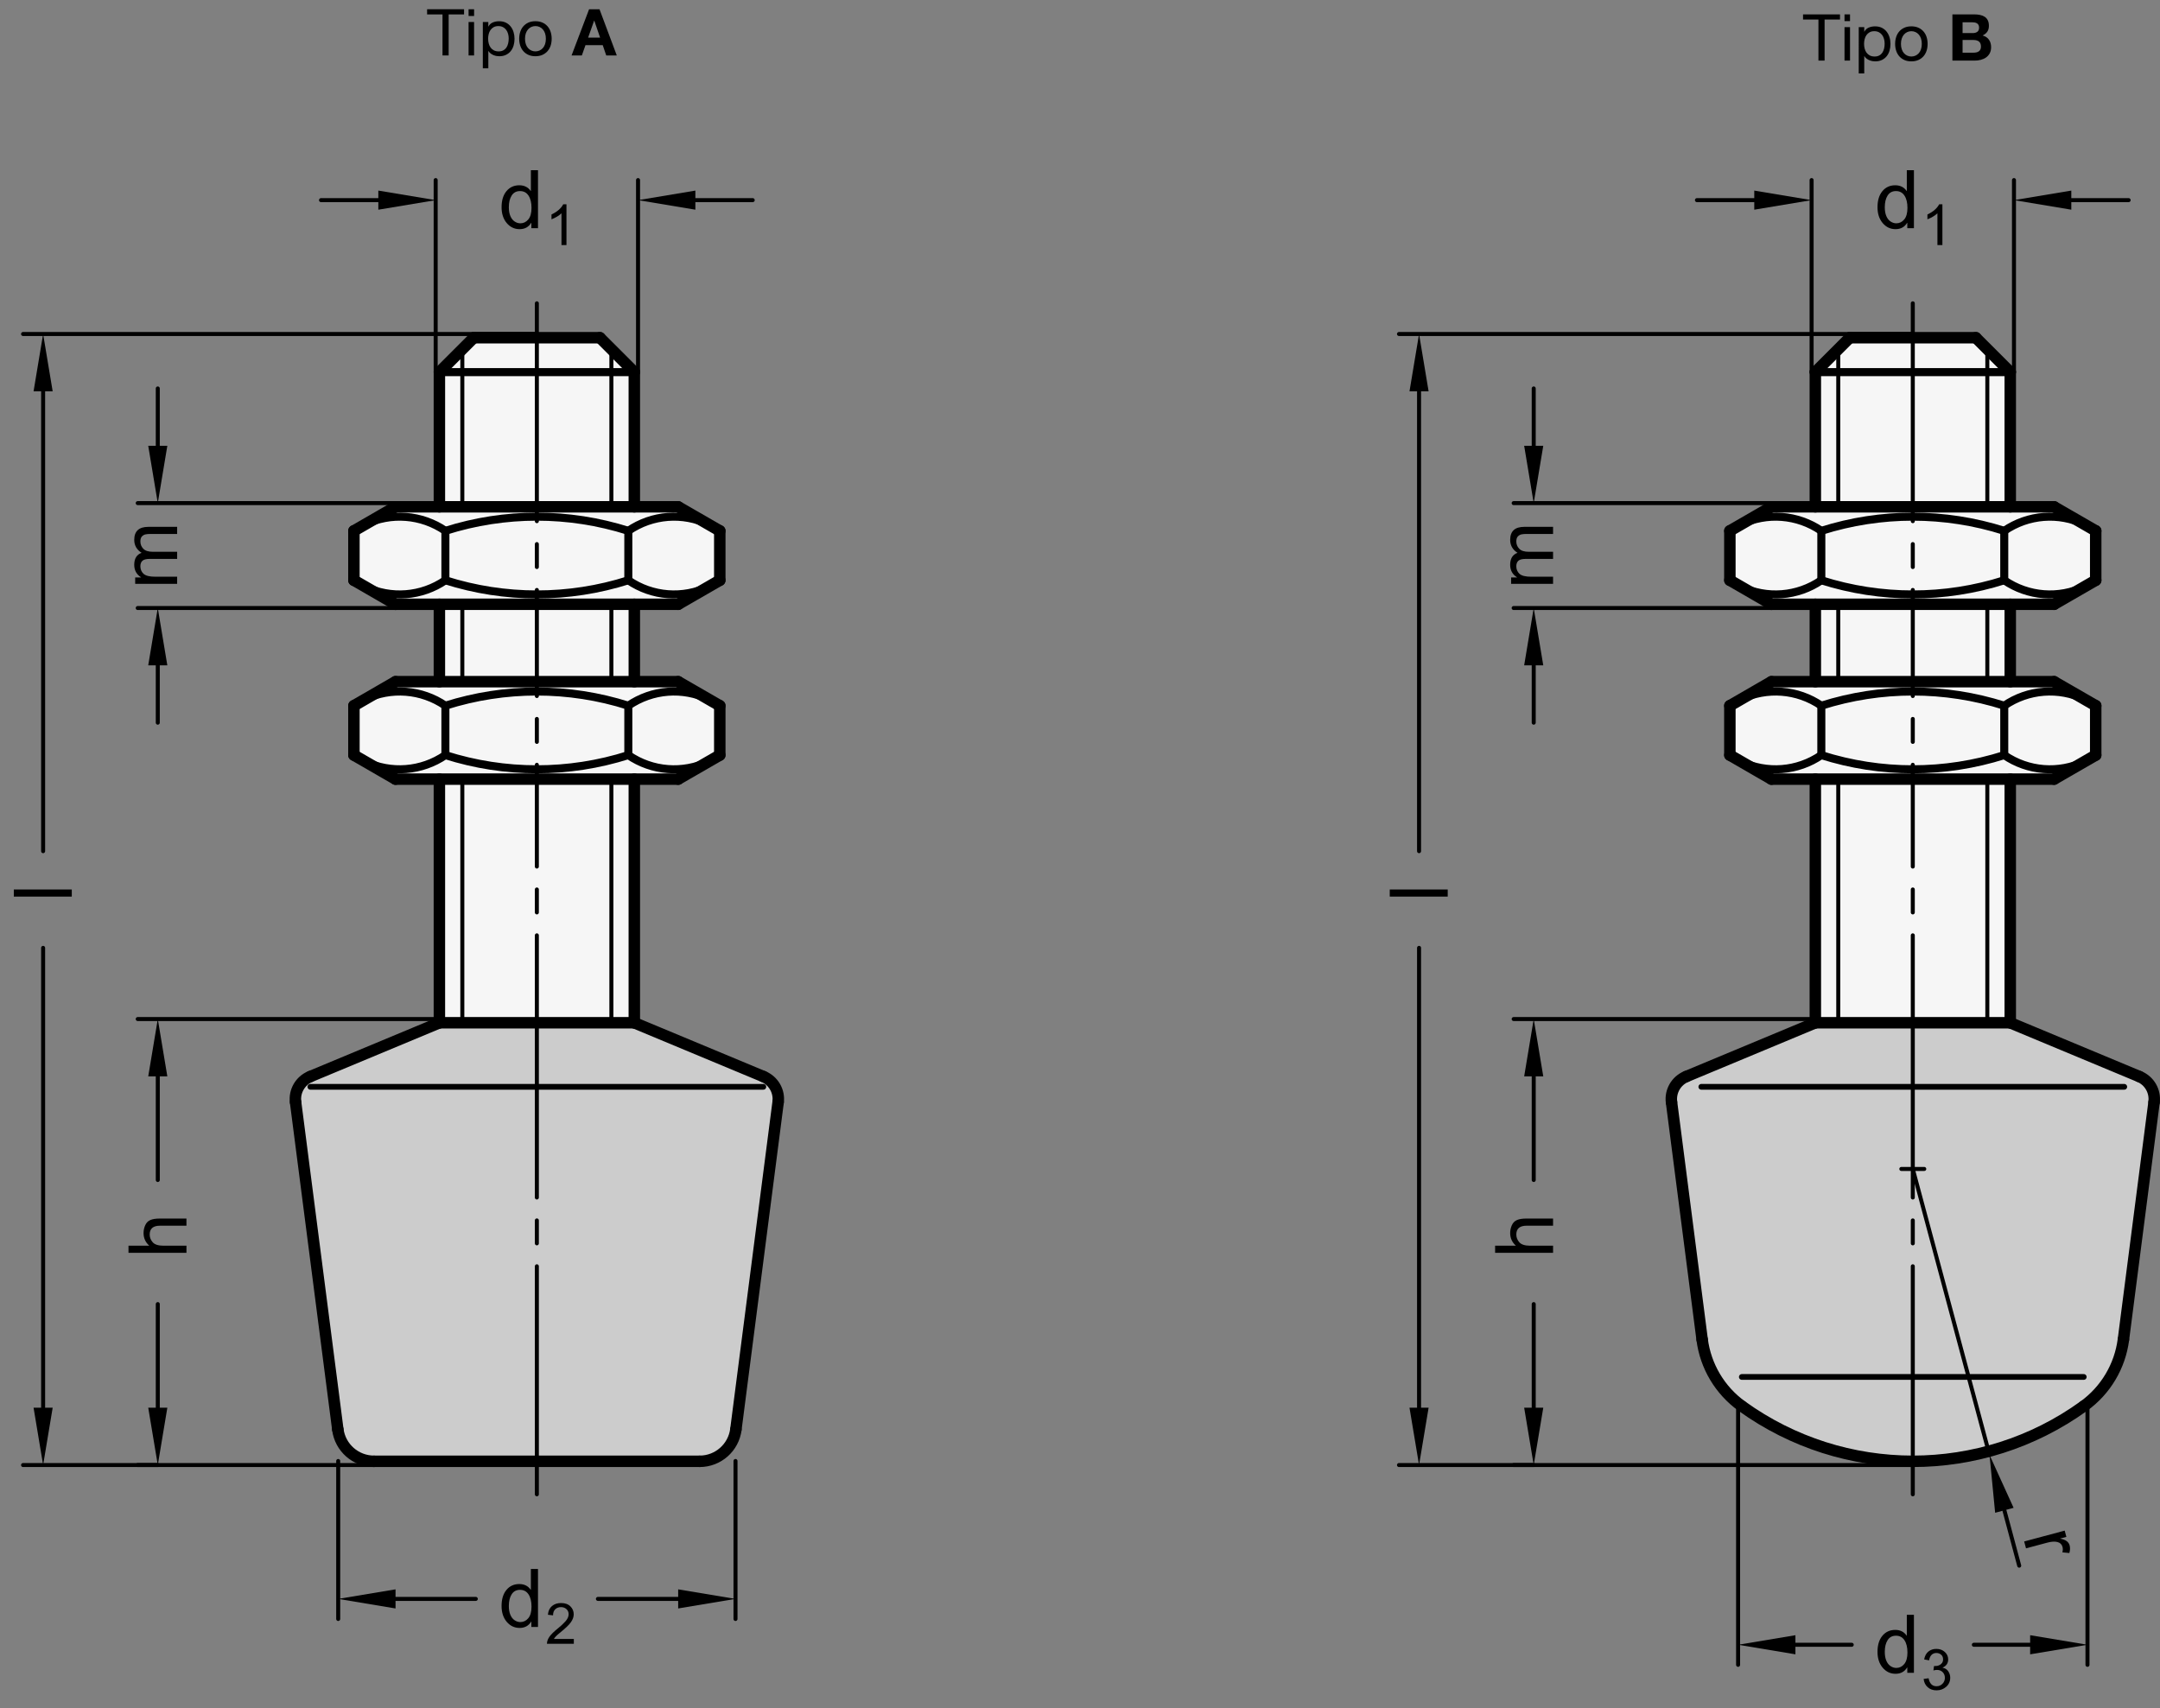 <?xml version="1.0" encoding="utf-8"?>
<!-- Generator: Adobe Illustrator 19.1.0, SVG Export Plug-In . SVG Version: 6.00 Build 0)  -->
<svg version="1.1" xmlns="http://www.w3.org/2000/svg" xmlns:xlink="http://www.w3.org/1999/xlink" x="0px" y="0px"
	 viewBox="0 0 266.997 211.182" enable-background="new 0 0 266.997 211.182" xml:space="preserve">
<rect x="0" y="0" width="266.997" height="211.182" fill="#808080" stroke="none"/>
<g id="MD_x5F_3_x5F_FUELLUNG_x5F_WS">
	<g id="LWPOLYLINE_5_">
		<path fill="#FFFFFF" d="M43.749,93.347v-6.109l5.143-2.969h5.421v-9.567h-5.421l-5.143-2.969v-6.109l5.143-2.969h5.421V46.001
			l4.252-4.252h15.591l4.252,4.252v16.654h5.421l5.143,2.969v6.109l-5.143,2.969h-5.421v9.567h5.421l5.143,2.969v6.109l-5.143,2.969
			h-5.421v30.118l15.948,6.645c1.253,0.522,2.002,1.819,1.829,3.166l-5.221,40.463c-0.291,2.253-2.209,3.94-4.481,3.94H46.238
			c-2.272,0-4.19-1.687-4.481-3.94l-5.221-40.463c-0.174-1.347,0.575-2.643,1.829-3.166l15.948-6.645V96.316h-5.421L43.749,93.347z"
			/>
	</g>
	<g id="LWPOLYLINE_6_">
		<path fill="#FFFFFF" d="M248.487,46.001v16.654h5.421l5.143,2.969v6.109l-5.143,2.969h-5.421v9.567h5.421l5.143,2.969v6.109
			l-5.143,2.969h-5.421v30.118l15.948,6.645c1.254,0.522,2.002,1.819,1.829,3.166l-3.787,29.348
			c-0.426,3.304-2.202,6.284-4.904,8.231c-12.62,9.097-29.646,9.097-42.266,0c-2.702-1.948-4.478-4.928-4.904-8.231l-3.793-29.395
			c-0.151-1.332,0.597-2.603,1.834-3.118l15.948-6.645V96.316h-5.421l-5.143-2.969v-6.109l5.143-2.969h5.421v-9.567h-5.421
			l-5.143-2.969v-6.109l5.143-2.969h5.421V46.001l4.252-4.252h15.591L248.487,46.001z"/>
	</g>
</g>
<g id="MD_x5F_3_x5F_FUELLUNG_x5F_GR">
	<g id="LWPOLYLINE">
		<path fill="#F6F6F6" d="M248.487,46.001v16.654h5.421l5.143,2.969v6.109l-5.143,2.969h-5.421v9.567h5.421l5.143,2.969v6.109
			l-5.143,2.969h-5.421v30.118l15.948,6.645c1.254,0.522,2.002,1.819,1.829,3.166l-3.787,29.348
			c-0.426,3.304-2.202,6.284-4.904,8.231c-12.62,9.097-29.646,9.097-42.266,0c-2.702-1.948-4.478-4.928-4.904-8.231l-3.793-29.395
			c-0.151-1.332,0.597-2.603,1.834-3.118l15.948-6.645V96.316h-5.421l-5.143-2.969v-6.109l5.143-2.969h5.421v-9.567h-5.421
			l-5.143-2.969v-6.109l5.143-2.969h5.421V46.001l4.252-4.252h15.591L248.487,46.001z"/>
	</g>
	<g id="LWPOLYLINE_1_">
		<path fill="#F6F6F6" d="M43.749,93.347v-6.109l5.143-2.969h5.421v-9.567h-5.421l-5.143-2.969v-6.109l5.143-2.969h5.421V46.001
			l4.252-4.252h15.591l4.252,4.252v16.654h5.421l5.143,2.969v6.109l-5.143,2.969h-5.421v9.567h5.421l5.143,2.969v6.109l-5.143,2.969
			h-5.421v30.118l15.948,6.645c1.253,0.522,2.002,1.819,1.829,3.166l-5.221,40.463c-0.291,2.253-2.209,3.94-4.481,3.94H46.238
			c-2.272,0-4.19-1.687-4.481-3.94l-5.221-40.463c-0.174-1.347,0.575-2.643,1.829-3.166l15.948-6.645V96.316h-5.421L43.749,93.347z"
			/>
	</g>
</g>
<g id="MD_x5F_6_x5F_COLOR_x5F_K027">
	<g id="LWPOLYLINE_3_">
		<path fill="#CCCCCC" d="M96.184,136.244c0.174-1.348-0.576-2.645-1.831-3.166l-15.946-6.644H54.313l-15.95,6.646
			c-1.252,0.523-2,1.819-1.826,3.165l5.221,40.466c0.292,2.251,2.21,3.936,4.48,3.936h40.244c2.273,0,4.192-1.689,4.481-3.943
			L96.184,136.244z"/>
	</g>
	<g id="LWPOLYLINE_4_">
		<path fill="#CCCCCC" d="M266.263,136.244c0.174-1.348-0.576-2.645-1.831-3.166l-15.946-6.644h-24.094l-15.95,6.646
			c-1.252,0.523-2,1.819-1.826,3.165l3.787,29.353c0.562,4.015,3.027,7.513,6.62,9.391c11.939,7.604,27.219,7.539,39.092-0.167
			c3.47-1.886,5.833-5.314,6.361-9.228L266.263,136.244z"/>
	</g>
</g>
<g id="MD_x5F_1_x5F_100">
	<g id="ARC">
		
			<path fill="none" stroke="#000000" stroke-width="1.417" stroke-linecap="round" stroke-linejoin="round" stroke-miterlimit="10" d="
			M208.444,133.079c-1.253,0.522-2.002,1.819-1.829,3.166"/>
	</g>
	<g id="ARC_1_">
		
			<path fill="none" stroke="#000000" stroke-width="1.417" stroke-linecap="round" stroke-linejoin="round" stroke-miterlimit="10" d="
			M266.263,136.244c0.174-1.347-0.575-2.643-1.829-3.166"/>
	</g>
	<g id="LINE">
		
			<line fill="none" stroke="#000000" stroke-width="1.417" stroke-linecap="round" stroke-linejoin="round" stroke-miterlimit="10" x1="206.616" y1="136.244" x2="210.402" y2="165.593"/>
	</g>
	<g id="LINE_1_">
		
			<line fill="none" stroke="#000000" stroke-width="1.417" stroke-linecap="round" stroke-linejoin="round" stroke-miterlimit="10" x1="262.476" y1="165.593" x2="266.263" y2="136.244"/>
	</g>
	<g id="LINE_2_">
		
			<line fill="none" stroke="#000000" stroke-width="1.417" stroke-linecap="round" stroke-linejoin="round" stroke-miterlimit="10" x1="264.434" y1="133.079" x2="248.487" y2="126.434"/>
	</g>
	<g id="LINE_3_">
		
			<line fill="none" stroke="#000000" stroke-width="1.417" stroke-linecap="round" stroke-linejoin="round" stroke-miterlimit="10" x1="224.392" y1="126.434" x2="208.444" y2="133.079"/>
	</g>
	<g id="ARC_2_">
		
			<path fill="none" stroke="#000000" stroke-width="1.417" stroke-linecap="round" stroke-linejoin="round" stroke-miterlimit="10" d="
			M210.402,165.593c0.426,3.304,2.202,6.284,4.904,8.231"/>
	</g>
	<g id="ARC_3_">
		
			<path fill="none" stroke="#000000" stroke-width="1.417" stroke-linecap="round" stroke-linejoin="round" stroke-miterlimit="10" d="
			M257.572,173.824c2.702-1.948,4.478-4.928,4.904-8.231"/>
	</g>
	<g id="ARC_4_">
		
			<path fill="none" stroke="#000000" stroke-width="1.417" stroke-linecap="round" stroke-linejoin="round" stroke-miterlimit="10" d="
			M215.306,173.824c12.62,9.097,29.646,9.097,42.266,0"/>
	</g>
	<g id="LINE_4_">
		
			<line fill="none" stroke="#000000" stroke-width="1.417" stroke-linecap="round" stroke-linejoin="round" stroke-miterlimit="10" x1="248.487" y1="126.434" x2="248.487" y2="96.316"/>
	</g>
	<g id="LINE_5_">
		
			<line fill="none" stroke="#000000" stroke-width="1.417" stroke-linecap="round" stroke-linejoin="round" stroke-miterlimit="10" x1="248.487" y1="84.268" x2="248.487" y2="74.702"/>
	</g>
	<g id="LINE_6_">
		
			<line fill="none" stroke="#000000" stroke-width="1.417" stroke-linecap="round" stroke-linejoin="round" stroke-miterlimit="10" x1="248.487" y1="62.654" x2="248.487" y2="46.001"/>
	</g>
	<g id="LINE_7_">
		
			<line fill="none" stroke="#000000" stroke-width="1.417" stroke-linecap="round" stroke-linejoin="round" stroke-miterlimit="10" x1="224.392" y1="46.001" x2="224.392" y2="62.654"/>
	</g>
	<g id="LINE_8_">
		
			<line fill="none" stroke="#000000" stroke-width="1.417" stroke-linecap="round" stroke-linejoin="round" stroke-miterlimit="10" x1="224.392" y1="74.702" x2="224.392" y2="84.268"/>
	</g>
	<g id="LINE_9_">
		
			<line fill="none" stroke="#000000" stroke-width="1.417" stroke-linecap="round" stroke-linejoin="round" stroke-miterlimit="10" x1="224.392" y1="96.316" x2="224.392" y2="126.434"/>
	</g>
	<g id="LINE_10_">
		
			<line fill="none" stroke="#000000" stroke-width="1.417" stroke-linecap="round" stroke-linejoin="round" stroke-miterlimit="10" x1="248.487" y1="126.434" x2="224.392" y2="126.434"/>
	</g>
	<g id="LINE_13_">
		
			<line fill="none" stroke="#000000" stroke-width="1.417" stroke-linecap="round" stroke-linejoin="round" stroke-miterlimit="10" x1="218.971" y1="62.654" x2="253.908" y2="62.654"/>
	</g>
	<g id="LINE_14_">
		
			<line fill="none" stroke="#000000" stroke-width="1.417" stroke-linecap="round" stroke-linejoin="round" stroke-miterlimit="10" x1="218.971" y1="74.702" x2="253.908" y2="74.702"/>
	</g>
	<g id="LINE_15_">
		
			<line fill="none" stroke="#000000" stroke-width="1.417" stroke-linecap="round" stroke-linejoin="round" stroke-miterlimit="10" x1="259.051" y1="65.623" x2="253.908" y2="62.654"/>
	</g>
	<g id="LINE_17_">
		
			<line fill="none" stroke="#000000" stroke-width="1.417" stroke-linecap="round" stroke-linejoin="round" stroke-miterlimit="10" x1="259.051" y1="71.732" x2="253.908" y2="74.702"/>
	</g>
	<g id="LINE_18_">
		
			<line fill="none" stroke="#000000" stroke-width="1.417" stroke-linecap="round" stroke-linejoin="round" stroke-miterlimit="10" x1="259.051" y1="71.732" x2="259.051" y2="65.623"/>
	</g>
	<g id="LINE_20_">
		
			<line fill="none" stroke="#000000" stroke-width="1.417" stroke-linecap="round" stroke-linejoin="round" stroke-miterlimit="10" x1="213.828" y1="65.623" x2="218.971" y2="62.654"/>
	</g>
	<g id="LINE_21_">
		
			<line fill="none" stroke="#000000" stroke-width="1.417" stroke-linecap="round" stroke-linejoin="round" stroke-miterlimit="10" x1="213.828" y1="71.732" x2="218.971" y2="74.702"/>
	</g>
	<g id="LINE_22_">
		
			<line fill="none" stroke="#000000" stroke-width="1.417" stroke-linecap="round" stroke-linejoin="round" stroke-miterlimit="10" x1="213.828" y1="71.732" x2="213.828" y2="65.623"/>
	</g>
	<g id="LINE_23_">
		
			<line fill="none" stroke="#000000" stroke-width="1.417" stroke-linecap="round" stroke-linejoin="round" stroke-miterlimit="10" x1="218.971" y1="84.268" x2="253.908" y2="84.268"/>
	</g>
	<g id="LINE_24_">
		
			<line fill="none" stroke="#000000" stroke-width="1.417" stroke-linecap="round" stroke-linejoin="round" stroke-miterlimit="10" x1="218.971" y1="96.316" x2="253.908" y2="96.316"/>
	</g>
	<g id="LINE_25_">
		
			<line fill="none" stroke="#000000" stroke-width="1.417" stroke-linecap="round" stroke-linejoin="round" stroke-miterlimit="10" x1="259.051" y1="87.238" x2="253.908" y2="84.268"/>
	</g>
	<g id="LINE_27_">
		
			<line fill="none" stroke="#000000" stroke-width="1.417" stroke-linecap="round" stroke-linejoin="round" stroke-miterlimit="10" x1="259.051" y1="93.347" x2="253.908" y2="96.316"/>
	</g>
	<g id="LINE_28_">
		
			<line fill="none" stroke="#000000" stroke-width="1.417" stroke-linecap="round" stroke-linejoin="round" stroke-miterlimit="10" x1="259.051" y1="93.347" x2="259.051" y2="87.238"/>
	</g>
	<g id="LINE_30_">
		
			<line fill="none" stroke="#000000" stroke-width="1.417" stroke-linecap="round" stroke-linejoin="round" stroke-miterlimit="10" x1="213.828" y1="87.238" x2="218.971" y2="84.268"/>
	</g>
	<g id="LINE_31_">
		
			<line fill="none" stroke="#000000" stroke-width="1.417" stroke-linecap="round" stroke-linejoin="round" stroke-miterlimit="10" x1="213.828" y1="93.347" x2="218.971" y2="96.316"/>
	</g>
	<g id="LINE_32_">
		
			<line fill="none" stroke="#000000" stroke-width="1.417" stroke-linecap="round" stroke-linejoin="round" stroke-miterlimit="10" x1="213.828" y1="93.347" x2="213.828" y2="87.238"/>
	</g>
	<g id="ARC_17_">
		
			<path fill="none" stroke="#000000" stroke-width="1.417" stroke-linecap="round" stroke-linejoin="round" stroke-miterlimit="10" d="
			M38.365,133.079c-1.253,0.522-2.002,1.819-1.829,3.166"/>
	</g>
	<g id="ARC_18_">
		
			<path fill="none" stroke="#000000" stroke-width="1.417" stroke-linecap="round" stroke-linejoin="round" stroke-miterlimit="10" d="
			M96.184,136.244c0.174-1.347-0.575-2.643-1.829-3.166"/>
	</g>
	<g id="LINE_33_">
		
			<line fill="none" stroke="#000000" stroke-width="1.417" stroke-linecap="round" stroke-linejoin="round" stroke-miterlimit="10" x1="36.537" y1="136.244" x2="41.758" y2="176.707"/>
	</g>
	<g id="LINE_34_">
		
			<line fill="none" stroke="#000000" stroke-width="1.417" stroke-linecap="round" stroke-linejoin="round" stroke-miterlimit="10" x1="90.963" y1="176.707" x2="96.184" y2="136.244"/>
	</g>
	<g id="LINE_35_">
		
			<line fill="none" stroke="#000000" stroke-width="1.417" stroke-linecap="round" stroke-linejoin="round" stroke-miterlimit="10" x1="94.356" y1="133.079" x2="78.408" y2="126.434"/>
	</g>
	<g id="LINE_36_">
		
			<line fill="none" stroke="#000000" stroke-width="1.417" stroke-linecap="round" stroke-linejoin="round" stroke-miterlimit="10" x1="54.313" y1="126.434" x2="38.365" y2="133.079"/>
	</g>
	<g id="ARC_19_">
		
			<path fill="none" stroke="#000000" stroke-width="1.417" stroke-linecap="round" stroke-linejoin="round" stroke-miterlimit="10" d="
			M86.483,180.646c2.272,0,4.19-1.687,4.481-3.94"/>
	</g>
	<g id="ARC_20_">
		
			<path fill="none" stroke="#000000" stroke-width="1.417" stroke-linecap="round" stroke-linejoin="round" stroke-miterlimit="10" d="
			M41.758,176.707c0.291,2.253,2.209,3.94,4.481,3.94"/>
	</g>
	<g id="LINE_37_">
		
			<line fill="none" stroke="#000000" stroke-width="1.417" stroke-linecap="round" stroke-linejoin="round" stroke-miterlimit="10" x1="78.408" y1="126.434" x2="54.313" y2="126.434"/>
	</g>
	<g id="LINE_38_">
		
			<line fill="none" stroke="#000000" stroke-width="1.417" stroke-linecap="round" stroke-linejoin="round" stroke-miterlimit="10" x1="86.483" y1="180.646" x2="46.238" y2="180.646"/>
	</g>
	<g id="LINE_40_">
		
			<line fill="none" stroke="#000000" stroke-width="1.417" stroke-linecap="round" stroke-linejoin="round" stroke-miterlimit="10" x1="244.235" y1="41.749" x2="248.487" y2="46.001"/>
	</g>
	<g id="LINE_41_">
		
			<line fill="none" stroke="#000000" stroke-width="1.417" stroke-linecap="round" stroke-linejoin="round" stroke-miterlimit="10" x1="228.644" y1="41.749" x2="244.235" y2="41.749"/>
	</g>
	<g id="LINE_42_">
		
			<line fill="none" stroke="#000000" stroke-width="1.417" stroke-linecap="round" stroke-linejoin="round" stroke-miterlimit="10" x1="224.392" y1="46.001" x2="228.644" y2="41.749"/>
	</g>
	<g id="LINE_59_">
		
			<line fill="none" stroke="#000000" stroke-width="1.417" stroke-linecap="round" stroke-linejoin="round" stroke-miterlimit="10" x1="78.408" y1="126.434" x2="78.408" y2="96.316"/>
	</g>
	<g id="LINE_60_">
		
			<line fill="none" stroke="#000000" stroke-width="1.417" stroke-linecap="round" stroke-linejoin="round" stroke-miterlimit="10" x1="78.408" y1="84.268" x2="78.408" y2="74.702"/>
	</g>
	<g id="LINE_61_">
		
			<line fill="none" stroke="#000000" stroke-width="1.417" stroke-linecap="round" stroke-linejoin="round" stroke-miterlimit="10" x1="78.408" y1="62.654" x2="78.408" y2="46.001"/>
	</g>
	<g id="LINE_62_">
		
			<line fill="none" stroke="#000000" stroke-width="1.417" stroke-linecap="round" stroke-linejoin="round" stroke-miterlimit="10" x1="54.313" y1="46.001" x2="54.313" y2="62.654"/>
	</g>
	<g id="LINE_63_">
		
			<line fill="none" stroke="#000000" stroke-width="1.417" stroke-linecap="round" stroke-linejoin="round" stroke-miterlimit="10" x1="54.313" y1="74.702" x2="54.313" y2="84.268"/>
	</g>
	<g id="LINE_64_">
		
			<line fill="none" stroke="#000000" stroke-width="1.417" stroke-linecap="round" stroke-linejoin="round" stroke-miterlimit="10" x1="54.313" y1="96.316" x2="54.313" y2="126.434"/>
	</g>
	<g id="LINE_65_">
		
			<line fill="none" stroke="#000000" stroke-width="1.417" stroke-linecap="round" stroke-linejoin="round" stroke-miterlimit="10" x1="48.892" y1="62.654" x2="83.829" y2="62.654"/>
	</g>
	<g id="LINE_66_">
		
			<line fill="none" stroke="#000000" stroke-width="1.417" stroke-linecap="round" stroke-linejoin="round" stroke-miterlimit="10" x1="48.892" y1="74.702" x2="83.829" y2="74.702"/>
	</g>
	<g id="LINE_67_">
		
			<line fill="none" stroke="#000000" stroke-width="1.417" stroke-linecap="round" stroke-linejoin="round" stroke-miterlimit="10" x1="88.972" y1="65.623" x2="83.829" y2="62.654"/>
	</g>
	<g id="LINE_69_">
		
			<line fill="none" stroke="#000000" stroke-width="1.417" stroke-linecap="round" stroke-linejoin="round" stroke-miterlimit="10" x1="88.972" y1="71.732" x2="83.829" y2="74.702"/>
	</g>
	<g id="LINE_70_">
		
			<line fill="none" stroke="#000000" stroke-width="1.417" stroke-linecap="round" stroke-linejoin="round" stroke-miterlimit="10" x1="88.972" y1="71.732" x2="88.972" y2="65.623"/>
	</g>
	<g id="LINE_72_">
		
			<line fill="none" stroke="#000000" stroke-width="1.417" stroke-linecap="round" stroke-linejoin="round" stroke-miterlimit="10" x1="43.749" y1="65.623" x2="48.892" y2="62.654"/>
	</g>
	<g id="LINE_73_">
		
			<line fill="none" stroke="#000000" stroke-width="1.417" stroke-linecap="round" stroke-linejoin="round" stroke-miterlimit="10" x1="43.749" y1="71.732" x2="48.892" y2="74.702"/>
	</g>
	<g id="LINE_74_">
		
			<line fill="none" stroke="#000000" stroke-width="1.417" stroke-linecap="round" stroke-linejoin="round" stroke-miterlimit="10" x1="43.749" y1="71.732" x2="43.749" y2="65.623"/>
	</g>
	<g id="LINE_75_">
		
			<line fill="none" stroke="#000000" stroke-width="1.417" stroke-linecap="round" stroke-linejoin="round" stroke-miterlimit="10" x1="48.892" y1="84.268" x2="83.829" y2="84.268"/>
	</g>
	<g id="LINE_76_">
		
			<line fill="none" stroke="#000000" stroke-width="1.417" stroke-linecap="round" stroke-linejoin="round" stroke-miterlimit="10" x1="48.892" y1="96.316" x2="83.829" y2="96.316"/>
	</g>
	<g id="LINE_77_">
		
			<line fill="none" stroke="#000000" stroke-width="1.417" stroke-linecap="round" stroke-linejoin="round" stroke-miterlimit="10" x1="88.972" y1="87.238" x2="83.829" y2="84.268"/>
	</g>
	<g id="LINE_79_">
		
			<line fill="none" stroke="#000000" stroke-width="1.417" stroke-linecap="round" stroke-linejoin="round" stroke-miterlimit="10" x1="88.972" y1="93.347" x2="83.829" y2="96.316"/>
	</g>
	<g id="LINE_80_">
		
			<line fill="none" stroke="#000000" stroke-width="1.417" stroke-linecap="round" stroke-linejoin="round" stroke-miterlimit="10" x1="88.972" y1="93.347" x2="88.972" y2="87.238"/>
	</g>
	<g id="LINE_82_">
		
			<line fill="none" stroke="#000000" stroke-width="1.417" stroke-linecap="round" stroke-linejoin="round" stroke-miterlimit="10" x1="43.749" y1="87.238" x2="48.892" y2="84.268"/>
	</g>
	<g id="LINE_83_">
		
			<line fill="none" stroke="#000000" stroke-width="1.417" stroke-linecap="round" stroke-linejoin="round" stroke-miterlimit="10" x1="43.749" y1="93.347" x2="48.892" y2="96.316"/>
	</g>
	<g id="LINE_84_">
		
			<line fill="none" stroke="#000000" stroke-width="1.417" stroke-linecap="round" stroke-linejoin="round" stroke-miterlimit="10" x1="43.749" y1="93.347" x2="43.749" y2="87.238"/>
	</g>
	<g id="LINE_85_">
		
			<line fill="none" stroke="#000000" stroke-width="1.417" stroke-linecap="round" stroke-linejoin="round" stroke-miterlimit="10" x1="74.156" y1="41.749" x2="78.408" y2="46.001"/>
	</g>
	<g id="LINE_86_">
		
			<line fill="none" stroke="#000000" stroke-width="1.417" stroke-linecap="round" stroke-linejoin="round" stroke-miterlimit="10" x1="58.565" y1="41.749" x2="74.156" y2="41.749"/>
	</g>
	<g id="LINE_87_">
		
			<line fill="none" stroke="#000000" stroke-width="1.417" stroke-linecap="round" stroke-linejoin="round" stroke-miterlimit="10" x1="54.313" y1="46.001" x2="58.565" y2="41.749"/>
	</g>
</g>
<g id="MD_x5F_1_x5F_050">
	<g id="LINE_11_">
		
			<line fill="none" stroke="#000000" stroke-width="0.709" stroke-linecap="round" stroke-linejoin="round" stroke-miterlimit="10" x1="210.3" y1="134.352" x2="262.579" y2="134.352"/>
	</g>
	<g id="LINE_12_">
		
			<line fill="none" stroke="#000000" stroke-width="0.709" stroke-linecap="round" stroke-linejoin="round" stroke-miterlimit="10" x1="257.572" y1="170.217" x2="215.306" y2="170.217"/>
	</g>
	<g id="LINE_39_">
		
			<line fill="none" stroke="#000000" stroke-width="0.709" stroke-linecap="round" stroke-linejoin="round" stroke-miterlimit="10" x1="38.365" y1="134.352" x2="94.356" y2="134.352"/>
	</g>
</g>
<g id="MD_x5F_1_x5F_070">
	<g id="ARC_5_">
		
			<path fill="none" stroke="#000000" stroke-width="0.992" stroke-linecap="round" stroke-linejoin="round" stroke-miterlimit="10" d="
			M225.134,65.623c-2.945-2.02-6.744-2.314-9.966-0.774"/>
	</g>
	<g id="ARC_6_">
		
			<path fill="none" stroke="#000000" stroke-width="0.992" stroke-linecap="round" stroke-linejoin="round" stroke-miterlimit="10" d="
			M215.168,72.506c3.222,1.541,7.021,1.246,9.966-0.774"/>
	</g>
	<g id="ARC_7_">
		
			<path fill="none" stroke="#000000" stroke-width="0.992" stroke-linecap="round" stroke-linejoin="round" stroke-miterlimit="10" d="
			M257.711,64.85c-3.222-1.541-7.021-1.246-9.966,0.774"/>
	</g>
	<g id="ARC_8_">
		
			<path fill="none" stroke="#000000" stroke-width="0.992" stroke-linecap="round" stroke-linejoin="round" stroke-miterlimit="10" d="
			M247.745,65.623c-7.356-2.336-15.255-2.336-22.611,0"/>
	</g>
	<g id="ARC_9_">
		
			<path fill="none" stroke="#000000" stroke-width="0.992" stroke-linecap="round" stroke-linejoin="round" stroke-miterlimit="10" d="
			M225.134,71.732c7.356,2.336,15.255,2.336,22.611,0"/>
	</g>
	<g id="ARC_10_">
		
			<path fill="none" stroke="#000000" stroke-width="0.992" stroke-linecap="round" stroke-linejoin="round" stroke-miterlimit="10" d="
			M247.745,71.732c2.945,2.02,6.744,2.314,9.966,0.774"/>
	</g>
	<g id="LINE_16_">
		
			<line fill="none" stroke="#000000" stroke-width="0.992" stroke-linecap="round" stroke-linejoin="round" stroke-miterlimit="10" x1="225.134" y1="71.732" x2="225.134" y2="65.623"/>
	</g>
	<g id="LINE_19_">
		
			<line fill="none" stroke="#000000" stroke-width="0.992" stroke-linecap="round" stroke-linejoin="round" stroke-miterlimit="10" x1="247.745" y1="71.732" x2="247.745" y2="65.623"/>
	</g>
	<g id="ARC_11_">
		
			<path fill="none" stroke="#000000" stroke-width="0.992" stroke-linecap="round" stroke-linejoin="round" stroke-miterlimit="10" d="
			M225.134,87.238c-2.945-2.02-6.744-2.314-9.966-0.774"/>
	</g>
	<g id="ARC_12_">
		
			<path fill="none" stroke="#000000" stroke-width="0.992" stroke-linecap="round" stroke-linejoin="round" stroke-miterlimit="10" d="
			M215.168,94.12c3.222,1.541,7.021,1.246,9.966-0.774"/>
	</g>
	<g id="ARC_13_">
		
			<path fill="none" stroke="#000000" stroke-width="0.992" stroke-linecap="round" stroke-linejoin="round" stroke-miterlimit="10" d="
			M257.711,86.464c-3.222-1.541-7.021-1.246-9.966,0.774"/>
	</g>
	<g id="ARC_14_">
		
			<path fill="none" stroke="#000000" stroke-width="0.992" stroke-linecap="round" stroke-linejoin="round" stroke-miterlimit="10" d="
			M247.745,87.238c-7.356-2.336-15.255-2.336-22.611,0"/>
	</g>
	<g id="ARC_15_">
		
			<path fill="none" stroke="#000000" stroke-width="0.992" stroke-linecap="round" stroke-linejoin="round" stroke-miterlimit="10" d="
			M225.134,93.347c7.356,2.336,15.255,2.336,22.611,0"/>
	</g>
	<g id="ARC_16_">
		
			<path fill="none" stroke="#000000" stroke-width="0.992" stroke-linecap="round" stroke-linejoin="round" stroke-miterlimit="10" d="
			M247.745,93.347c2.945,2.02,6.744,2.314,9.966,0.774"/>
	</g>
	<g id="LINE_26_">
		
			<line fill="none" stroke="#000000" stroke-width="0.992" stroke-linecap="round" stroke-linejoin="round" stroke-miterlimit="10" x1="225.134" y1="93.347" x2="225.134" y2="87.238"/>
	</g>
	<g id="LINE_29_">
		
			<line fill="none" stroke="#000000" stroke-width="0.992" stroke-linecap="round" stroke-linejoin="round" stroke-miterlimit="10" x1="247.745" y1="93.347" x2="247.745" y2="87.238"/>
	</g>
	<g id="LINE_43_">
		
			<line fill="none" stroke="#000000" stroke-width="0.992" stroke-linecap="round" stroke-linejoin="round" stroke-miterlimit="10" x1="224.392" y1="46.001" x2="248.487" y2="46.001"/>
	</g>
	<g id="ARC_21_">
		
			<path fill="none" stroke="#000000" stroke-width="0.992" stroke-linecap="round" stroke-linejoin="round" stroke-miterlimit="10" d="
			M55.055,65.623c-2.945-2.02-6.744-2.314-9.966-0.774"/>
	</g>
	<g id="ARC_22_">
		
			<path fill="none" stroke="#000000" stroke-width="0.992" stroke-linecap="round" stroke-linejoin="round" stroke-miterlimit="10" d="
			M45.089,72.506c3.222,1.541,7.021,1.246,9.966-0.774"/>
	</g>
	<g id="ARC_23_">
		
			<path fill="none" stroke="#000000" stroke-width="0.992" stroke-linecap="round" stroke-linejoin="round" stroke-miterlimit="10" d="
			M87.632,64.85c-3.222-1.541-7.021-1.246-9.966,0.774"/>
	</g>
	<g id="ARC_24_">
		
			<path fill="none" stroke="#000000" stroke-width="0.992" stroke-linecap="round" stroke-linejoin="round" stroke-miterlimit="10" d="
			M77.666,65.623c-7.356-2.336-15.255-2.336-22.611,0"/>
	</g>
	<g id="ARC_25_">
		
			<path fill="none" stroke="#000000" stroke-width="0.992" stroke-linecap="round" stroke-linejoin="round" stroke-miterlimit="10" d="
			M55.055,71.732c7.356,2.336,15.255,2.336,22.611,0"/>
	</g>
	<g id="ARC_26_">
		
			<path fill="none" stroke="#000000" stroke-width="0.992" stroke-linecap="round" stroke-linejoin="round" stroke-miterlimit="10" d="
			M77.666,71.732c2.945,2.02,6.744,2.314,9.966,0.774"/>
	</g>
	<g id="LINE_68_">
		
			<line fill="none" stroke="#000000" stroke-width="0.992" stroke-linecap="round" stroke-linejoin="round" stroke-miterlimit="10" x1="55.055" y1="71.732" x2="55.055" y2="65.623"/>
	</g>
	<g id="LINE_71_">
		
			<line fill="none" stroke="#000000" stroke-width="0.992" stroke-linecap="round" stroke-linejoin="round" stroke-miterlimit="10" x1="77.666" y1="71.732" x2="77.666" y2="65.623"/>
	</g>
	<g id="ARC_27_">
		
			<path fill="none" stroke="#000000" stroke-width="0.992" stroke-linecap="round" stroke-linejoin="round" stroke-miterlimit="10" d="
			M55.055,87.238c-2.945-2.02-6.744-2.314-9.966-0.774"/>
	</g>
	<g id="ARC_28_">
		
			<path fill="none" stroke="#000000" stroke-width="0.992" stroke-linecap="round" stroke-linejoin="round" stroke-miterlimit="10" d="
			M45.089,94.12c3.222,1.541,7.021,1.246,9.966-0.774"/>
	</g>
	<g id="ARC_29_">
		
			<path fill="none" stroke="#000000" stroke-width="0.992" stroke-linecap="round" stroke-linejoin="round" stroke-miterlimit="10" d="
			M87.632,86.464c-3.222-1.541-7.021-1.246-9.966,0.774"/>
	</g>
	<g id="ARC_30_">
		
			<path fill="none" stroke="#000000" stroke-width="0.992" stroke-linecap="round" stroke-linejoin="round" stroke-miterlimit="10" d="
			M77.666,87.238c-7.356-2.336-15.255-2.336-22.611,0"/>
	</g>
	<g id="ARC_31_">
		
			<path fill="none" stroke="#000000" stroke-width="0.992" stroke-linecap="round" stroke-linejoin="round" stroke-miterlimit="10" d="
			M55.055,93.347c7.356,2.336,15.255,2.336,22.611,0"/>
	</g>
	<g id="ARC_32_">
		
			<path fill="none" stroke="#000000" stroke-width="0.992" stroke-linecap="round" stroke-linejoin="round" stroke-miterlimit="10" d="
			M77.666,93.347c2.945,2.02,6.744,2.314,9.966,0.774"/>
	</g>
	<g id="LINE_78_">
		
			<line fill="none" stroke="#000000" stroke-width="0.992" stroke-linecap="round" stroke-linejoin="round" stroke-miterlimit="10" x1="55.055" y1="93.347" x2="55.055" y2="87.238"/>
	</g>
	<g id="LINE_81_">
		
			<line fill="none" stroke="#000000" stroke-width="0.992" stroke-linecap="round" stroke-linejoin="round" stroke-miterlimit="10" x1="77.666" y1="93.347" x2="77.666" y2="87.238"/>
	</g>
	<g id="LINE_88_">
		
			<line fill="none" stroke="#000000" stroke-width="0.992" stroke-linecap="round" stroke-linejoin="round" stroke-miterlimit="10" x1="54.313" y1="46.001" x2="78.408" y2="46.001"/>
	</g>
</g>
<g id="MD_x5F_1_x5F_035">
	<g id="LINE_44_">
		
			<line fill="none" stroke="#000000" stroke-width="0.496" stroke-linecap="round" stroke-linejoin="round" stroke-miterlimit="10" x1="227.227" y1="62.654" x2="227.227" y2="43.166"/>
	</g>
	<g id="LINE_45_">
		
			<line fill="none" stroke="#000000" stroke-width="0.496" stroke-linecap="round" stroke-linejoin="round" stroke-miterlimit="10" x1="245.652" y1="62.654" x2="245.652" y2="43.166"/>
	</g>
	<g id="LINE_46_">
		
			<line fill="none" stroke="#000000" stroke-width="0.496" stroke-linecap="round" stroke-linejoin="round" stroke-miterlimit="10" x1="227.227" y1="126.434" x2="227.227" y2="96.316"/>
	</g>
	<g id="LINE_47_">
		
			<line fill="none" stroke="#000000" stroke-width="0.496" stroke-linecap="round" stroke-linejoin="round" stroke-miterlimit="10" x1="245.652" y1="126.434" x2="245.652" y2="96.316"/>
	</g>
	<g id="LINE_48_">
		
			<line fill="none" stroke="#000000" stroke-width="0.496" stroke-linecap="round" stroke-linejoin="round" stroke-miterlimit="10" x1="227.227" y1="84.268" x2="227.227" y2="74.702"/>
	</g>
	<g id="LINE_49_">
		
			<line fill="none" stroke="#000000" stroke-width="0.496" stroke-linecap="round" stroke-linejoin="round" stroke-miterlimit="10" x1="245.652" y1="84.268" x2="245.652" y2="74.702"/>
	</g>
	<g id="LINE_50_">
		
			<line fill="none" stroke="#000000" stroke-width="0.496" stroke-linecap="round" stroke-linejoin="round" stroke-miterlimit="10" x1="236.439" y1="37.497" x2="236.439" y2="64.426"/>
	</g>
	<g id="LINE_51_">
		
			<line fill="none" stroke="#000000" stroke-width="0.496" stroke-linecap="round" stroke-linejoin="round" stroke-miterlimit="10" x1="236.439" y1="72.93" x2="236.439" y2="86.04"/>
	</g>
	<g id="LINE_52_">
		
			<line fill="none" stroke="#000000" stroke-width="0.496" stroke-linecap="round" stroke-linejoin="round" stroke-miterlimit="10" x1="236.439" y1="67.261" x2="236.439" y2="70.095"/>
	</g>
	<g id="LINE_53_">
		
			<line fill="none" stroke="#000000" stroke-width="0.496" stroke-linecap="round" stroke-linejoin="round" stroke-miterlimit="10" x1="236.439" y1="94.544" x2="236.439" y2="107.123"/>
	</g>
	<g id="LINE_54_">
		
			<line fill="none" stroke="#000000" stroke-width="0.496" stroke-linecap="round" stroke-linejoin="round" stroke-miterlimit="10" x1="236.439" y1="88.875" x2="236.439" y2="91.709"/>
	</g>
	<g id="LINE_55_">
		
			<line fill="none" stroke="#000000" stroke-width="0.496" stroke-linecap="round" stroke-linejoin="round" stroke-miterlimit="10" x1="236.439" y1="109.957" x2="236.439" y2="112.792"/>
	</g>
	<g id="LINE_56_">
		
			<line fill="none" stroke="#000000" stroke-width="0.496" stroke-linecap="round" stroke-linejoin="round" stroke-miterlimit="10" x1="236.439" y1="115.627" x2="236.439" y2="148.033"/>
	</g>
	<g id="LINE_57_">
		
			<line fill="none" stroke="#000000" stroke-width="0.496" stroke-linecap="round" stroke-linejoin="round" stroke-miterlimit="10" x1="236.439" y1="150.867" x2="236.439" y2="153.702"/>
	</g>
	<g id="LINE_58_">
		
			<line fill="none" stroke="#000000" stroke-width="0.496" stroke-linecap="round" stroke-linejoin="round" stroke-miterlimit="10" x1="236.439" y1="156.537" x2="236.439" y2="184.723"/>
	</g>
	<g id="LINE_89_">
		
			<line fill="none" stroke="#000000" stroke-width="0.496" stroke-linecap="round" stroke-linejoin="round" stroke-miterlimit="10" x1="57.148" y1="62.654" x2="57.148" y2="43.166"/>
	</g>
	<g id="LINE_90_">
		
			<line fill="none" stroke="#000000" stroke-width="0.496" stroke-linecap="round" stroke-linejoin="round" stroke-miterlimit="10" x1="75.573" y1="62.654" x2="75.573" y2="43.166"/>
	</g>
	<g id="LINE_91_">
		
			<line fill="none" stroke="#000000" stroke-width="0.496" stroke-linecap="round" stroke-linejoin="round" stroke-miterlimit="10" x1="57.148" y1="126.434" x2="57.148" y2="96.316"/>
	</g>
	<g id="LINE_92_">
		
			<line fill="none" stroke="#000000" stroke-width="0.496" stroke-linecap="round" stroke-linejoin="round" stroke-miterlimit="10" x1="75.573" y1="126.434" x2="75.573" y2="96.316"/>
	</g>
	<g id="LINE_93_">
		
			<line fill="none" stroke="#000000" stroke-width="0.496" stroke-linecap="round" stroke-linejoin="round" stroke-miterlimit="10" x1="57.148" y1="84.268" x2="57.148" y2="74.702"/>
	</g>
	<g id="LINE_94_">
		
			<line fill="none" stroke="#000000" stroke-width="0.496" stroke-linecap="round" stroke-linejoin="round" stroke-miterlimit="10" x1="75.573" y1="84.268" x2="75.573" y2="74.702"/>
	</g>
	<g id="LINE_95_">
		
			<line fill="none" stroke="#000000" stroke-width="0.496" stroke-linecap="round" stroke-linejoin="round" stroke-miterlimit="10" x1="66.361" y1="37.497" x2="66.361" y2="64.426"/>
	</g>
	<g id="LINE_96_">
		
			<line fill="none" stroke="#000000" stroke-width="0.496" stroke-linecap="round" stroke-linejoin="round" stroke-miterlimit="10" x1="66.361" y1="72.93" x2="66.361" y2="86.04"/>
	</g>
	<g id="LINE_97_">
		
			<line fill="none" stroke="#000000" stroke-width="0.496" stroke-linecap="round" stroke-linejoin="round" stroke-miterlimit="10" x1="66.361" y1="67.261" x2="66.361" y2="70.095"/>
	</g>
	<g id="LINE_98_">
		
			<line fill="none" stroke="#000000" stroke-width="0.496" stroke-linecap="round" stroke-linejoin="round" stroke-miterlimit="10" x1="66.361" y1="94.544" x2="66.361" y2="107.123"/>
	</g>
	<g id="LINE_99_">
		
			<line fill="none" stroke="#000000" stroke-width="0.496" stroke-linecap="round" stroke-linejoin="round" stroke-miterlimit="10" x1="66.361" y1="88.875" x2="66.361" y2="91.709"/>
	</g>
	<g id="LINE_100_">
		
			<line fill="none" stroke="#000000" stroke-width="0.496" stroke-linecap="round" stroke-linejoin="round" stroke-miterlimit="10" x1="66.361" y1="109.957" x2="66.361" y2="112.792"/>
	</g>
	<g id="LINE_101_">
		
			<line fill="none" stroke="#000000" stroke-width="0.496" stroke-linecap="round" stroke-linejoin="round" stroke-miterlimit="10" x1="66.361" y1="115.627" x2="66.361" y2="148.033"/>
	</g>
	<g id="LINE_102_">
		
			<line fill="none" stroke="#000000" stroke-width="0.496" stroke-linecap="round" stroke-linejoin="round" stroke-miterlimit="10" x1="66.361" y1="150.867" x2="66.361" y2="153.702"/>
	</g>
	<g id="LINE_103_">
		
			<line fill="none" stroke="#000000" stroke-width="0.496" stroke-linecap="round" stroke-linejoin="round" stroke-miterlimit="10" x1="66.361" y1="156.537" x2="66.361" y2="184.723"/>
	</g>
	<g id="LINE_146_">
		
			<line fill="none" stroke="#000000" stroke-width="0.496" stroke-linecap="round" stroke-linejoin="round" stroke-miterlimit="10" x1="235.022" y1="144.505" x2="237.857" y2="144.505"/>
	</g>
</g>
<g id="MD_x5F_2_x5F_BEMASSUNG">
	<g id="LINE_104_">
		
			<line stroke="#000000" stroke-width="0.496" stroke-linecap="round" stroke-linejoin="round" stroke-miterlimit="10" x1="46.238" y1="181.107" x2="17.024" y2="181.107"/>
	</g>
	<g id="LINE_105_">
		
			<line stroke="#000000" stroke-width="0.496" stroke-linecap="round" stroke-linejoin="round" stroke-miterlimit="10" x1="19.504" y1="174.02" x2="19.504" y2="161.212"/>
	</g>
	<g id="LINE_106_">
		
			<line stroke="#000000" stroke-width="0.496" stroke-linecap="round" stroke-linejoin="round" stroke-miterlimit="10" x1="19.504" y1="133.06" x2="19.504" y2="145.868"/>
	</g>
	<g id="SOLID">
		<polygon points="18.323,174.02 19.504,181.107 20.685,174.02 		"/>
	</g>
	<g id="SOLID_1_">
		<polygon points="18.323,133.06 19.504,125.973 20.685,133.06 		"/>
	</g>
	<g id="LINE_107_">
		
			<line stroke="#000000" stroke-width="0.496" stroke-linecap="round" stroke-linejoin="round" stroke-miterlimit="10" x1="66.361" y1="41.288" x2="2.85" y2="41.288"/>
	</g>
	<g id="LINE_108_">
		
			<line stroke="#000000" stroke-width="0.496" stroke-linecap="round" stroke-linejoin="round" stroke-miterlimit="10" x1="19.503" y1="181.107" x2="2.85" y2="181.107"/>
	</g>
	<g id="LINE_109_">
		
			<line stroke="#000000" stroke-width="0.496" stroke-linecap="round" stroke-linejoin="round" stroke-miterlimit="10" x1="5.33" y1="48.375" x2="5.33" y2="105.22"/>
	</g>
	<g id="LINE_110_">
		
			<line stroke="#000000" stroke-width="0.496" stroke-linecap="round" stroke-linejoin="round" stroke-miterlimit="10" x1="5.33" y1="174.02" x2="5.33" y2="117.175"/>
	</g>
	<g id="SOLID_2_">
		<polygon points="4.149,48.375 5.33,41.288 6.511,48.375 		"/>
	</g>
	<g id="SOLID_3_">
		<polygon points="4.149,174.02 5.33,181.107 6.511,174.02 		"/>
	</g>
	<g id="LINE_111_">
		
			<line stroke="#000000" stroke-width="0.496" stroke-linecap="round" stroke-linejoin="round" stroke-miterlimit="10" x1="48.892" y1="75.162" x2="17.023" y2="75.162"/>
	</g>
	<g id="LINE_112_">
		
			<line stroke="#000000" stroke-width="0.496" stroke-linecap="round" stroke-linejoin="round" stroke-miterlimit="10" x1="48.892" y1="62.194" x2="17.023" y2="62.194"/>
	</g>
	<g id="LINE_113_">
		
			<line stroke="#000000" stroke-width="0.496" stroke-linecap="round" stroke-linejoin="round" stroke-miterlimit="10" x1="19.503" y1="82.249" x2="19.503" y2="89.335"/>
	</g>
	<g id="LINE_114_">
		
			<line stroke="#000000" stroke-width="0.496" stroke-linecap="round" stroke-linejoin="round" stroke-miterlimit="10" x1="19.503" y1="55.107" x2="19.503" y2="48.02"/>
	</g>
	<g id="SOLID_4_">
		<polygon points="18.322,82.249 19.503,75.162 20.684,82.249 		"/>
	</g>
	<g id="SOLID_5_">
		<polygon points="18.322,55.107 19.503,62.194 20.684,55.107 		"/>
	</g>
	<g id="TEXT">
		<g>
			<path d="M23.047,150.636v0.884h-3.274c-0.424,0-0.741,0.091-0.953,0.274c-0.212,0.182-0.317,0.454-0.317,0.815
				c0,0.358,0.124,0.679,0.374,0.96c0.249,0.282,0.694,0.424,1.336,0.424h2.835v0.879h-7.165v-0.879h2.571
				c-0.473-0.418-0.709-0.939-0.709-1.564c0-0.336,0.068-0.656,0.205-0.963s0.347-0.521,0.631-0.645
				c0.283-0.125,0.678-0.186,1.183-0.186H23.047z"/>
		</g>
	</g>
	<g id="TEXT_1_">
		<g>
			<path d="M8.873,109.957v0.879H1.708v-0.879H8.873z"/>
		</g>
	</g>
	<g id="TEXT_2_">
		<g>
			<path d="M21.896,65.127v0.88h-3.274c-0.241,0-0.447,0.016-0.618,0.049s-0.323,0.117-0.455,0.252s-0.197,0.346-0.197,0.633
				c0,0.345,0.12,0.644,0.361,0.894c0.241,0.251,0.632,0.376,1.173,0.376h3.011v0.88h-3.372c-0.45,0-0.758,0.079-0.924,0.237
				c-0.166,0.158-0.249,0.382-0.249,0.672c0,0.378,0.13,0.688,0.391,0.931c0.261,0.243,0.748,0.364,1.461,0.364h2.693v0.88H16.71
				v-0.792h0.724v-0.02c-0.561-0.352-0.841-0.868-0.841-1.549c0-0.381,0.076-0.695,0.228-0.941c0.151-0.246,0.379-0.424,0.682-0.535
				c-0.606-0.384-0.909-0.917-0.909-1.598c0-0.538,0.145-0.94,0.435-1.209c0.29-0.269,0.726-0.403,1.306-0.403H21.896z"/>
		</g>
	</g>
	<g id="LINE_115_">
		
			<line stroke="#000000" stroke-width="0.496" stroke-linecap="round" stroke-linejoin="round" stroke-miterlimit="10" x1="17.024" y1="125.973" x2="54.313" y2="125.973"/>
	</g>
	<g id="LINE_116_">
		
			<line stroke="#000000" stroke-width="0.496" stroke-linecap="round" stroke-linejoin="round" stroke-miterlimit="10" x1="250.946" y1="203.324" x2="243.987" y2="203.324"/>
	</g>
	<g id="TEXT_3_">
		<g>
			<path d="M236.58,206.79h-0.82v-0.66h-0.02c-0.316,0.521-0.794,0.782-1.433,0.782c-0.635,0-1.165-0.252-1.591-0.755
				c-0.425-0.504-0.638-1.156-0.638-1.957c0-0.838,0.2-1.499,0.602-1.984c0.4-0.485,0.93-0.729,1.588-0.729
				c0.619,0,1.09,0.236,1.413,0.709h0.02v-2.571h0.879V206.79z M234.4,206.188c0.385,0,0.711-0.157,0.978-0.474
				c0.268-0.316,0.401-0.795,0.401-1.437c0-0.633-0.122-1.136-0.367-1.511c-0.244-0.374-0.595-0.562-1.051-0.562
				s-0.801,0.183-1.033,0.55c-0.233,0.366-0.35,0.848-0.35,1.444c0,0.43,0.063,0.794,0.188,1.092c0.125,0.298,0.3,0.522,0.525,0.672
				C233.917,206.114,234.153,206.188,234.4,206.188z"/>
		</g>
	</g>
	<g id="TEXT_4_">
		<g>
			<path d="M240.126,206.16c0.311,0.06,0.545,0.209,0.703,0.45c0.159,0.24,0.238,0.502,0.238,0.785c0,0.456-0.166,0.83-0.498,1.123
				c-0.332,0.294-0.729,0.44-1.192,0.44c-0.442,0-0.808-0.129-1.095-0.387s-0.455-0.599-0.503-1.023l0.616-0.085
				c0.062,0.33,0.174,0.578,0.337,0.742s0.378,0.246,0.645,0.246c0.287,0,0.531-0.101,0.73-0.303s0.3-0.448,0.3-0.74
				c0-0.281-0.091-0.514-0.272-0.698s-0.418-0.277-0.71-0.277c-0.118,0-0.264,0.021-0.435,0.065l0.072-0.541
				c0.164,0,0.294-0.008,0.39-0.023c0.096-0.017,0.203-0.055,0.321-0.116c0.119-0.062,0.217-0.15,0.295-0.266
				c0.077-0.115,0.116-0.258,0.116-0.43c0-0.248-0.083-0.441-0.248-0.578c-0.166-0.137-0.356-0.205-0.573-0.205
				c-0.249,0-0.451,0.079-0.607,0.236s-0.255,0.382-0.296,0.674l-0.615-0.113c0.079-0.436,0.256-0.762,0.528-0.979
				c0.272-0.216,0.598-0.324,0.977-0.324c0.417,0,0.766,0.126,1.045,0.378s0.419,0.561,0.419,0.925c0,0.468-0.229,0.805-0.688,1.01
				V206.16z"/>
		</g>
	</g>
	<g id="LINE_117_">
		
			<line stroke="#000000" stroke-width="0.496" stroke-linecap="round" stroke-linejoin="round" stroke-miterlimit="10" x1="258.033" y1="173.824" x2="258.033" y2="205.804"/>
	</g>
	<g id="SOLID_6_">
		<polygon points="250.946,204.505 258.033,203.324 250.946,202.142 		"/>
	</g>
	<g id="LINE_118_">
		
			<line stroke="#000000" stroke-width="0.496" stroke-linecap="round" stroke-linejoin="round" stroke-miterlimit="10" x1="221.932" y1="203.324" x2="228.892" y2="203.324"/>
	</g>
	<g id="LINE_119_">
		
			<line stroke="#000000" stroke-width="0.496" stroke-linecap="round" stroke-linejoin="round" stroke-miterlimit="10" x1="214.846" y1="173.824" x2="214.846" y2="205.804"/>
	</g>
	<g id="SOLID_7_">
		<polygon points="221.932,204.505 214.846,203.324 221.932,202.142 		"/>
	</g>
	<g id="TEXT_5_">
		<g>
			<path d="M66.501,201.121H65.68v-0.66h-0.02c-0.316,0.521-0.793,0.782-1.432,0.782c-0.635,0-1.166-0.252-1.591-0.755
				c-0.425-0.504-0.638-1.156-0.638-1.957c0-0.838,0.2-1.499,0.601-1.984s0.93-0.729,1.588-0.729c0.619,0,1.09,0.236,1.413,0.709
				h0.02v-2.571h0.879V201.121z M64.321,200.519c0.384,0,0.71-0.157,0.978-0.474s0.401-0.795,0.401-1.437
				c0-0.633-0.122-1.136-0.367-1.511c-0.244-0.374-0.595-0.562-1.051-0.562s-0.801,0.183-1.034,0.55
				c-0.233,0.366-0.35,0.848-0.35,1.444c0,0.43,0.063,0.794,0.188,1.092s0.3,0.522,0.525,0.672
				C63.837,200.445,64.074,200.519,64.321,200.519z"/>
		</g>
	</g>
	<g id="TEXT_6_">
		<g>
			<path d="M70.931,203.203h-3.322c0-0.283,0.099-0.569,0.296-0.858c0.197-0.29,0.566-0.652,1.107-1.088
				c0.331-0.265,0.626-0.543,0.886-0.833c0.26-0.291,0.39-0.584,0.39-0.878c0-0.253-0.09-0.462-0.269-0.628
				c-0.179-0.165-0.406-0.248-0.679-0.248c-0.276,0-0.508,0.085-0.695,0.255s-0.282,0.424-0.284,0.762l-0.633-0.072
				c0.039-0.47,0.206-0.829,0.501-1.077c0.295-0.249,0.67-0.373,1.124-0.373c0.493,0,0.876,0.136,1.151,0.408
				c0.275,0.272,0.413,0.602,0.413,0.987c0,0.321-0.116,0.647-0.347,0.977c-0.232,0.33-0.693,0.771-1.384,1.322
				c-0.362,0.29-0.603,0.54-0.722,0.749h2.467V203.203z"/>
		</g>
	</g>
	<g id="LINE_120_">
		
			<line stroke="#000000" stroke-width="0.496" stroke-linecap="round" stroke-linejoin="round" stroke-miterlimit="10" x1="90.916" y1="180.605" x2="90.916" y2="200.135"/>
	</g>
	<g id="SOLID_8_">
		<polygon points="83.829,198.835 90.916,197.654 83.829,196.473 		"/>
	</g>
	<g id="LINE_121_">
		
			<line stroke="#000000" stroke-width="0.496" stroke-linecap="round" stroke-linejoin="round" stroke-miterlimit="10" x1="83.829" y1="197.654" x2="73.908" y2="197.654"/>
	</g>
	<g id="LINE_122_">
		
			<line stroke="#000000" stroke-width="0.496" stroke-linecap="round" stroke-linejoin="round" stroke-miterlimit="10" x1="41.805" y1="180.605" x2="41.805" y2="200.135"/>
	</g>
	<g id="SOLID_9_">
		<polygon points="48.892,198.835 41.805,197.654 48.892,196.473 		"/>
	</g>
	<g id="LINE_123_">
		
			<line stroke="#000000" stroke-width="0.496" stroke-linecap="round" stroke-linejoin="round" stroke-miterlimit="10" x1="48.892" y1="197.654" x2="58.813" y2="197.654"/>
	</g>
	<g id="LINE_124_">
		
			<line stroke="#000000" stroke-width="0.496" stroke-linecap="round" stroke-linejoin="round" stroke-miterlimit="10" x1="236.439" y1="181.107" x2="187.103" y2="181.107"/>
	</g>
	<g id="LINE_125_">
		
			<line stroke="#000000" stroke-width="0.496" stroke-linecap="round" stroke-linejoin="round" stroke-miterlimit="10" x1="189.583" y1="174.02" x2="189.583" y2="161.212"/>
	</g>
	<g id="LINE_126_">
		
			<line stroke="#000000" stroke-width="0.496" stroke-linecap="round" stroke-linejoin="round" stroke-miterlimit="10" x1="189.583" y1="133.06" x2="189.583" y2="145.868"/>
	</g>
	<g id="SOLID_10_">
		<polygon points="188.402,174.02 189.583,181.107 190.764,174.02 		"/>
	</g>
	<g id="SOLID_11_">
		<polygon points="188.402,133.06 189.583,125.973 190.764,133.06 		"/>
	</g>
	<g id="LINE_127_">
		
			<line stroke="#000000" stroke-width="0.496" stroke-linecap="round" stroke-linejoin="round" stroke-miterlimit="10" x1="236.439" y1="41.288" x2="172.928" y2="41.288"/>
	</g>
	<g id="LINE_128_">
		
			<line stroke="#000000" stroke-width="0.496" stroke-linecap="round" stroke-linejoin="round" stroke-miterlimit="10" x1="189.582" y1="181.107" x2="172.928" y2="181.107"/>
	</g>
	<g id="LINE_129_">
		
			<line stroke="#000000" stroke-width="0.496" stroke-linecap="round" stroke-linejoin="round" stroke-miterlimit="10" x1="175.409" y1="48.375" x2="175.409" y2="105.22"/>
	</g>
	<g id="LINE_130_">
		
			<line stroke="#000000" stroke-width="0.496" stroke-linecap="round" stroke-linejoin="round" stroke-miterlimit="10" x1="175.409" y1="174.02" x2="175.409" y2="117.175"/>
	</g>
	<g id="SOLID_12_">
		<polygon points="174.227,48.375 175.409,41.288 176.59,48.375 		"/>
	</g>
	<g id="SOLID_13_">
		<polygon points="174.227,174.02 175.409,181.107 176.59,174.02 		"/>
	</g>
	<g id="LINE_131_">
		
			<line stroke="#000000" stroke-width="0.496" stroke-linecap="round" stroke-linejoin="round" stroke-miterlimit="10" x1="218.971" y1="75.162" x2="187.102" y2="75.162"/>
	</g>
	<g id="LINE_132_">
		
			<line stroke="#000000" stroke-width="0.496" stroke-linecap="round" stroke-linejoin="round" stroke-miterlimit="10" x1="218.971" y1="62.194" x2="187.102" y2="62.194"/>
	</g>
	<g id="LINE_133_">
		
			<line stroke="#000000" stroke-width="0.496" stroke-linecap="round" stroke-linejoin="round" stroke-miterlimit="10" x1="189.582" y1="82.249" x2="189.582" y2="89.335"/>
	</g>
	<g id="LINE_134_">
		
			<line stroke="#000000" stroke-width="0.496" stroke-linecap="round" stroke-linejoin="round" stroke-miterlimit="10" x1="189.582" y1="55.107" x2="189.582" y2="48.02"/>
	</g>
	<g id="SOLID_14_">
		<polygon points="188.401,82.249 189.582,75.162 190.763,82.249 		"/>
	</g>
	<g id="SOLID_15_">
		<polygon points="188.401,55.107 189.582,62.194 190.763,55.107 		"/>
	</g>
	<g id="TEXT_7_">
		<g>
			<path d="M191.974,150.636v0.884H188.7c-0.424,0-0.741,0.091-0.953,0.274c-0.212,0.182-0.317,0.454-0.317,0.815
				c0,0.358,0.124,0.679,0.374,0.96c0.249,0.282,0.694,0.424,1.336,0.424h2.835v0.879h-7.165v-0.879h2.571
				c-0.473-0.418-0.709-0.939-0.709-1.564c0-0.336,0.068-0.656,0.205-0.963s0.347-0.521,0.631-0.645
				c0.283-0.125,0.678-0.186,1.183-0.186H191.974z"/>
		</g>
	</g>
	<g id="TEXT_8_">
		<g>
			<path d="M178.952,109.957v0.879h-7.165v-0.879H178.952z"/>
		</g>
	</g>
	<g id="TEXT_9_">
		<g>
			<path d="M191.974,65.127v0.88H188.7c-0.241,0-0.447,0.016-0.618,0.049s-0.323,0.117-0.455,0.252s-0.197,0.346-0.197,0.633
				c0,0.345,0.12,0.644,0.361,0.894c0.241,0.251,0.632,0.376,1.173,0.376h3.011v0.88h-3.372c-0.45,0-0.758,0.079-0.924,0.237
				c-0.166,0.158-0.249,0.382-0.249,0.672c0,0.378,0.13,0.688,0.391,0.931c0.261,0.243,0.748,0.364,1.461,0.364h2.693v0.88h-5.186
				v-0.792h0.724v-0.02c-0.561-0.352-0.841-0.868-0.841-1.549c0-0.381,0.076-0.695,0.228-0.941c0.151-0.246,0.379-0.424,0.682-0.535
				c-0.606-0.384-0.909-0.917-0.909-1.598c0-0.538,0.145-0.94,0.435-1.209c0.29-0.269,0.726-0.403,1.306-0.403H191.974z"/>
		</g>
	</g>
	<g id="LINE_135_">
		
			<line stroke="#000000" stroke-width="0.496" stroke-linecap="round" stroke-linejoin="round" stroke-miterlimit="10" x1="187.103" y1="125.973" x2="224.392" y2="125.973"/>
	</g>
	<g id="LINE_136_">
		
			<line stroke="#000000" stroke-width="0.496" stroke-linecap="round" stroke-linejoin="round" stroke-miterlimit="10" x1="223.931" y1="46.001" x2="223.931" y2="22.261"/>
	</g>
	<g id="LINE_137_">
		
			<line stroke="#000000" stroke-width="0.496" stroke-linecap="round" stroke-linejoin="round" stroke-miterlimit="10" x1="248.947" y1="46.001" x2="248.947" y2="22.261"/>
	</g>
	<g id="LINE_138_">
		
			<line stroke="#000000" stroke-width="0.496" stroke-linecap="round" stroke-linejoin="round" stroke-miterlimit="10" x1="216.845" y1="24.741" x2="209.758" y2="24.741"/>
	</g>
	<g id="LINE_139_">
		
			<line stroke="#000000" stroke-width="0.496" stroke-linecap="round" stroke-linejoin="round" stroke-miterlimit="10" x1="256.034" y1="24.741" x2="263.12" y2="24.741"/>
	</g>
	<g id="SOLID_16_">
		<polygon points="216.845,23.56 223.931,24.741 216.845,25.922 		"/>
	</g>
	<g id="SOLID_17_">
		<polygon points="256.034,23.56 248.947,24.741 256.034,25.922 		"/>
	</g>
	<g id="TEXT_10_">
		<g>
			<path d="M236.58,28.207h-0.82v-0.66h-0.02c-0.316,0.521-0.794,0.782-1.433,0.782c-0.635,0-1.165-0.252-1.591-0.755
				c-0.425-0.504-0.638-1.156-0.638-1.957c0-0.838,0.2-1.499,0.602-1.984c0.4-0.485,0.93-0.729,1.588-0.729
				c0.619,0,1.09,0.236,1.413,0.709h0.02v-2.571h0.879V28.207z M234.4,27.605c0.385,0,0.711-0.157,0.978-0.474
				c0.268-0.316,0.401-0.795,0.401-1.437c0-0.633-0.122-1.136-0.367-1.511c-0.244-0.374-0.595-0.562-1.051-0.562
				s-0.801,0.183-1.033,0.55c-0.233,0.366-0.35,0.848-0.35,1.444c0,0.43,0.063,0.794,0.188,1.092c0.125,0.298,0.3,0.522,0.525,0.672
				C233.917,27.531,234.153,27.605,234.4,27.605z"/>
		</g>
	</g>
	<g id="TEXT_11_">
		<g>
			<path d="M240.099,30.293h-0.615v-3.924c-0.309,0.292-0.72,0.539-1.235,0.742v-0.596c0.709-0.34,1.192-0.76,1.45-1.262h0.4V30.293
				z"/>
		</g>
	</g>
	<g id="LINE_140_">
		
			<line stroke="#000000" stroke-width="0.496" stroke-linecap="round" stroke-linejoin="round" stroke-miterlimit="10" x1="53.853" y1="46.001" x2="53.853" y2="22.261"/>
	</g>
	<g id="LINE_141_">
		
			<line stroke="#000000" stroke-width="0.496" stroke-linecap="round" stroke-linejoin="round" stroke-miterlimit="10" x1="78.868" y1="46.001" x2="78.868" y2="22.261"/>
	</g>
	<g id="LINE_142_">
		
			<line stroke="#000000" stroke-width="0.496" stroke-linecap="round" stroke-linejoin="round" stroke-miterlimit="10" x1="46.766" y1="24.741" x2="39.68" y2="24.741"/>
	</g>
	<g id="LINE_143_">
		
			<line stroke="#000000" stroke-width="0.496" stroke-linecap="round" stroke-linejoin="round" stroke-miterlimit="10" x1="85.955" y1="24.741" x2="93.042" y2="24.741"/>
	</g>
	<g id="SOLID_18_">
		<polygon points="46.766,23.56 53.853,24.741 46.766,25.922 		"/>
	</g>
	<g id="SOLID_19_">
		<polygon points="85.955,23.56 78.868,24.741 85.955,25.922 		"/>
	</g>
	<g id="TEXT_12_">
		<g>
			<path d="M66.501,28.207H65.68v-0.66h-0.02c-0.316,0.521-0.793,0.782-1.432,0.782c-0.635,0-1.166-0.252-1.591-0.755
				C62.212,27.07,62,26.418,62,25.617c0-0.838,0.2-1.499,0.601-1.984s0.93-0.729,1.588-0.729c0.619,0,1.09,0.236,1.413,0.709h0.02
				v-2.571h0.879V28.207z M64.321,27.605c0.384,0,0.71-0.157,0.978-0.474s0.401-0.795,0.401-1.437c0-0.633-0.122-1.136-0.367-1.511
				c-0.244-0.374-0.595-0.562-1.051-0.562s-0.801,0.183-1.034,0.55c-0.233,0.366-0.35,0.848-0.35,1.444
				c0,0.43,0.063,0.794,0.188,1.092s0.3,0.522,0.525,0.672C63.837,27.531,64.074,27.605,64.321,27.605z"/>
		</g>
	</g>
	<g id="TEXT_13_">
		<g>
			<path d="M70.021,30.293h-0.616v-3.924c-0.308,0.292-0.72,0.539-1.235,0.742v-0.596c0.709-0.34,1.193-0.76,1.451-1.262h0.4V30.293
				z"/>
		</g>
	</g>
	<g id="SOLID_20_">
		<polygon points="246.619,187.007 245.926,179.856 248.901,186.396 		"/>
	</g>
	<g id="LINE_144_">
		
			<line stroke="#000000" stroke-width="0.496" stroke-linecap="round" stroke-linejoin="round" stroke-miterlimit="10" x1="247.76" y1="186.701" x2="249.594" y2="193.547"/>
	</g>
	<g id="TEXT_14_">
		<g>
			<path d="M255.791,191.984l-0.862-0.084c0.066-0.243,0.072-0.466,0.018-0.668c-0.085-0.317-0.291-0.52-0.62-0.607
				s-0.749-0.063-1.263,0.075l-2.629,0.704l-0.229-0.85l5.01-1.342l0.207,0.774l-0.756,0.202l0.005,0.02
				c0.653,0.115,1.036,0.392,1.153,0.829C255.903,191.328,255.891,191.642,255.791,191.984z"/>
		</g>
	</g>
	<g id="LINE_145_">
		
			<line stroke="#000000" stroke-width="0.496" stroke-linecap="round" stroke-linejoin="round" stroke-miterlimit="10" x1="236.439" y1="144.505" x2="245.926" y2="179.856"/>
	</g>
</g>
<g id="MD_x5F_2_x5F_TEXT_x5F_IT">
	<g id="FormA_11_">
		<g>
			<path d="M54.698,1.783h-1.904v-0.64h4.568v0.64h-1.904v5.072h-0.76V1.783z"/>
			<path d="M58.602,1.976h-0.68V1.144h0.68V1.976z M57.921,2.72h0.68v4.136h-0.68V2.72z"/>
			<path d="M59.682,2.72h0.68v0.56h0.016c0.112-0.229,0.288-0.396,0.528-0.5c0.24-0.104,0.504-0.156,0.792-0.156
				c0.32,0,0.599,0.06,0.836,0.177c0.237,0.117,0.435,0.275,0.592,0.476s0.276,0.431,0.356,0.692c0.08,0.261,0.12,0.538,0.12,0.832
				c0,0.293-0.039,0.57-0.116,0.832c-0.077,0.261-0.195,0.489-0.352,0.684s-0.354,0.35-0.592,0.464
				c-0.237,0.115-0.513,0.172-0.828,0.172c-0.106,0-0.221-0.011-0.344-0.031c-0.123-0.021-0.246-0.058-0.368-0.108
				s-0.239-0.117-0.348-0.2c-0.109-0.082-0.201-0.186-0.276-0.308h-0.016v2.136h-0.68V2.72z M62.881,4.752
				c0-0.192-0.025-0.381-0.076-0.564c-0.051-0.184-0.128-0.348-0.232-0.492c-0.104-0.144-0.238-0.259-0.4-0.344
				s-0.353-0.128-0.572-0.128c-0.229,0-0.424,0.045-0.584,0.136s-0.291,0.209-0.392,0.356c-0.102,0.146-0.175,0.313-0.22,0.5
				c-0.045,0.187-0.068,0.376-0.068,0.567c0,0.203,0.024,0.399,0.072,0.588c0.048,0.189,0.124,0.356,0.228,0.5
				c0.104,0.145,0.238,0.261,0.404,0.349c0.165,0.088,0.365,0.132,0.6,0.132c0.229,0,0.424-0.045,0.584-0.136
				s0.288-0.211,0.384-0.36c0.096-0.149,0.166-0.32,0.208-0.512C62.86,5.151,62.881,4.954,62.881,4.752z"/>
			<path d="M64.177,4.791c0-0.304,0.042-0.588,0.128-0.852s0.213-0.493,0.384-0.688c0.171-0.195,0.38-0.349,0.628-0.461
				c0.248-0.111,0.537-0.168,0.868-0.168c0.325,0,0.613,0.057,0.864,0.168c0.25,0.112,0.461,0.266,0.632,0.461
				c0.17,0.194,0.299,0.424,0.384,0.688c0.085,0.264,0.128,0.548,0.128,0.852c0,0.305-0.043,0.587-0.128,0.849
				C67.98,5.9,67.852,6.129,67.681,6.323c-0.171,0.195-0.381,0.349-0.632,0.46c-0.251,0.112-0.539,0.168-0.864,0.168
				c-0.331,0-0.62-0.056-0.868-0.168c-0.248-0.111-0.458-0.265-0.628-0.46c-0.17-0.194-0.298-0.423-0.384-0.684
				C64.22,5.378,64.177,5.096,64.177,4.791z M64.897,4.791c0,0.251,0.033,0.474,0.1,0.668c0.067,0.195,0.159,0.357,0.276,0.488
				c0.118,0.131,0.255,0.23,0.412,0.3s0.324,0.104,0.5,0.104c0.176,0,0.343-0.035,0.5-0.104s0.295-0.169,0.412-0.3
				s0.209-0.293,0.276-0.488c0.067-0.194,0.1-0.417,0.1-0.668c0-0.25-0.033-0.473-0.1-0.668c-0.066-0.194-0.159-0.358-0.276-0.491
				c-0.117-0.134-0.255-0.235-0.412-0.305s-0.324-0.104-0.5-0.104c-0.176,0-0.343,0.034-0.5,0.104s-0.294,0.171-0.412,0.305
				c-0.117,0.133-0.209,0.297-0.276,0.491C64.93,4.318,64.897,4.541,64.897,4.791z"/>
			<path d="M72.817,1.144h1.288l2.136,5.712h-1.304l-0.432-1.272H72.37l-0.448,1.272h-1.272L72.817,1.144z M74.178,4.647
				l-0.72-2.096h-0.016l-0.744,2.096H74.178z"/>
		</g>
	</g>
	<g id="FormB_11_">
		<g>
			<path d="M224.777,2.417h-1.903v-0.64h4.567v0.64h-1.903V7.49h-0.761V2.417z"/>
			<path d="M228.68,2.61H228V1.778h0.68V2.61z M228,3.354h0.68V7.49H228V3.354z"/>
			<path d="M229.76,3.354h0.68v0.56h0.017c0.112-0.229,0.288-0.396,0.528-0.5c0.24-0.104,0.504-0.156,0.791-0.156
				c0.32,0,0.6,0.06,0.837,0.177s0.435,0.275,0.592,0.476s0.276,0.431,0.356,0.692c0.08,0.261,0.119,0.538,0.119,0.832
				c0,0.293-0.038,0.57-0.115,0.832c-0.078,0.261-0.195,0.489-0.353,0.684s-0.354,0.35-0.592,0.464
				c-0.237,0.115-0.513,0.172-0.828,0.172c-0.106,0-0.222-0.011-0.344-0.031c-0.123-0.021-0.245-0.058-0.368-0.108
				s-0.238-0.117-0.348-0.2c-0.109-0.082-0.201-0.186-0.276-0.308h-0.017v2.136h-0.68V3.354z M232.96,5.386
				c0-0.192-0.025-0.381-0.075-0.564c-0.051-0.184-0.129-0.348-0.232-0.492c-0.104-0.144-0.238-0.259-0.4-0.344
				s-0.354-0.128-0.572-0.128c-0.229,0-0.424,0.045-0.584,0.136s-0.291,0.209-0.392,0.356c-0.102,0.146-0.175,0.313-0.22,0.5
				s-0.068,0.376-0.068,0.567c0,0.203,0.023,0.399,0.072,0.588c0.048,0.189,0.124,0.356,0.229,0.5
				c0.104,0.145,0.238,0.261,0.403,0.349s0.365,0.132,0.601,0.132c0.229,0,0.424-0.045,0.584-0.136s0.287-0.211,0.383-0.36
				c0.097-0.149,0.166-0.32,0.209-0.512C232.94,5.786,232.96,5.588,232.96,5.386z"/>
			<path d="M234.256,5.425c0-0.304,0.043-0.588,0.128-0.852s0.214-0.493,0.384-0.688c0.171-0.195,0.381-0.349,0.629-0.461
				c0.247-0.111,0.537-0.168,0.867-0.168c0.325,0,0.613,0.057,0.864,0.168c0.251,0.112,0.461,0.266,0.632,0.461
				c0.17,0.194,0.299,0.424,0.384,0.688s0.128,0.548,0.128,0.852c0,0.305-0.043,0.587-0.128,0.849
				c-0.085,0.261-0.214,0.489-0.384,0.684c-0.171,0.195-0.381,0.349-0.632,0.46c-0.251,0.112-0.539,0.168-0.864,0.168
				c-0.33,0-0.62-0.056-0.867-0.168c-0.248-0.111-0.458-0.265-0.629-0.46c-0.17-0.194-0.299-0.423-0.384-0.684
				C234.299,6.012,234.256,5.73,234.256,5.425z M234.976,5.425c0,0.251,0.033,0.474,0.101,0.668
				c0.066,0.195,0.158,0.357,0.275,0.488s0.255,0.23,0.412,0.3s0.324,0.104,0.5,0.104s0.343-0.035,0.5-0.104s0.295-0.169,0.412-0.3
				s0.209-0.293,0.275-0.488c0.067-0.194,0.101-0.417,0.101-0.668c0-0.25-0.033-0.473-0.101-0.668
				c-0.066-0.194-0.158-0.358-0.275-0.491c-0.117-0.134-0.255-0.235-0.412-0.305s-0.324-0.104-0.5-0.104s-0.343,0.034-0.5,0.104
				s-0.295,0.171-0.412,0.305c-0.117,0.133-0.209,0.297-0.275,0.491C235.009,4.953,234.976,5.175,234.976,5.425z"/>
			<path d="M241.336,1.778h2.688c0.272,0,0.52,0.023,0.743,0.072c0.225,0.048,0.416,0.126,0.576,0.235s0.285,0.255,0.373,0.437
				c0.088,0.181,0.131,0.405,0.131,0.672c0,0.288-0.064,0.528-0.195,0.72c-0.131,0.192-0.324,0.35-0.58,0.473
				c0.352,0.101,0.615,0.278,0.788,0.531c0.173,0.254,0.26,0.559,0.26,0.916c0,0.288-0.056,0.538-0.168,0.748
				c-0.112,0.211-0.263,0.383-0.452,0.517c-0.189,0.133-0.405,0.231-0.648,0.296c-0.242,0.063-0.491,0.096-0.748,0.096h-2.768V1.778
				z M243.865,4.089c0.224,0,0.407-0.053,0.552-0.159c0.145-0.107,0.217-0.28,0.217-0.521c0-0.133-0.024-0.242-0.072-0.328
				c-0.049-0.085-0.112-0.151-0.192-0.2c-0.08-0.048-0.172-0.081-0.276-0.1c-0.104-0.019-0.211-0.028-0.324-0.028h-1.176v1.336
				H243.865z M243.936,6.514c0.123,0,0.24-0.013,0.353-0.036c0.112-0.024,0.211-0.064,0.296-0.12
				c0.086-0.057,0.153-0.132,0.204-0.229c0.051-0.096,0.076-0.219,0.076-0.367c0-0.294-0.083-0.503-0.248-0.629
				c-0.165-0.125-0.384-0.188-0.656-0.188h-1.368v1.568H243.936z"/>
		</g>
	</g>
</g>
</svg>
